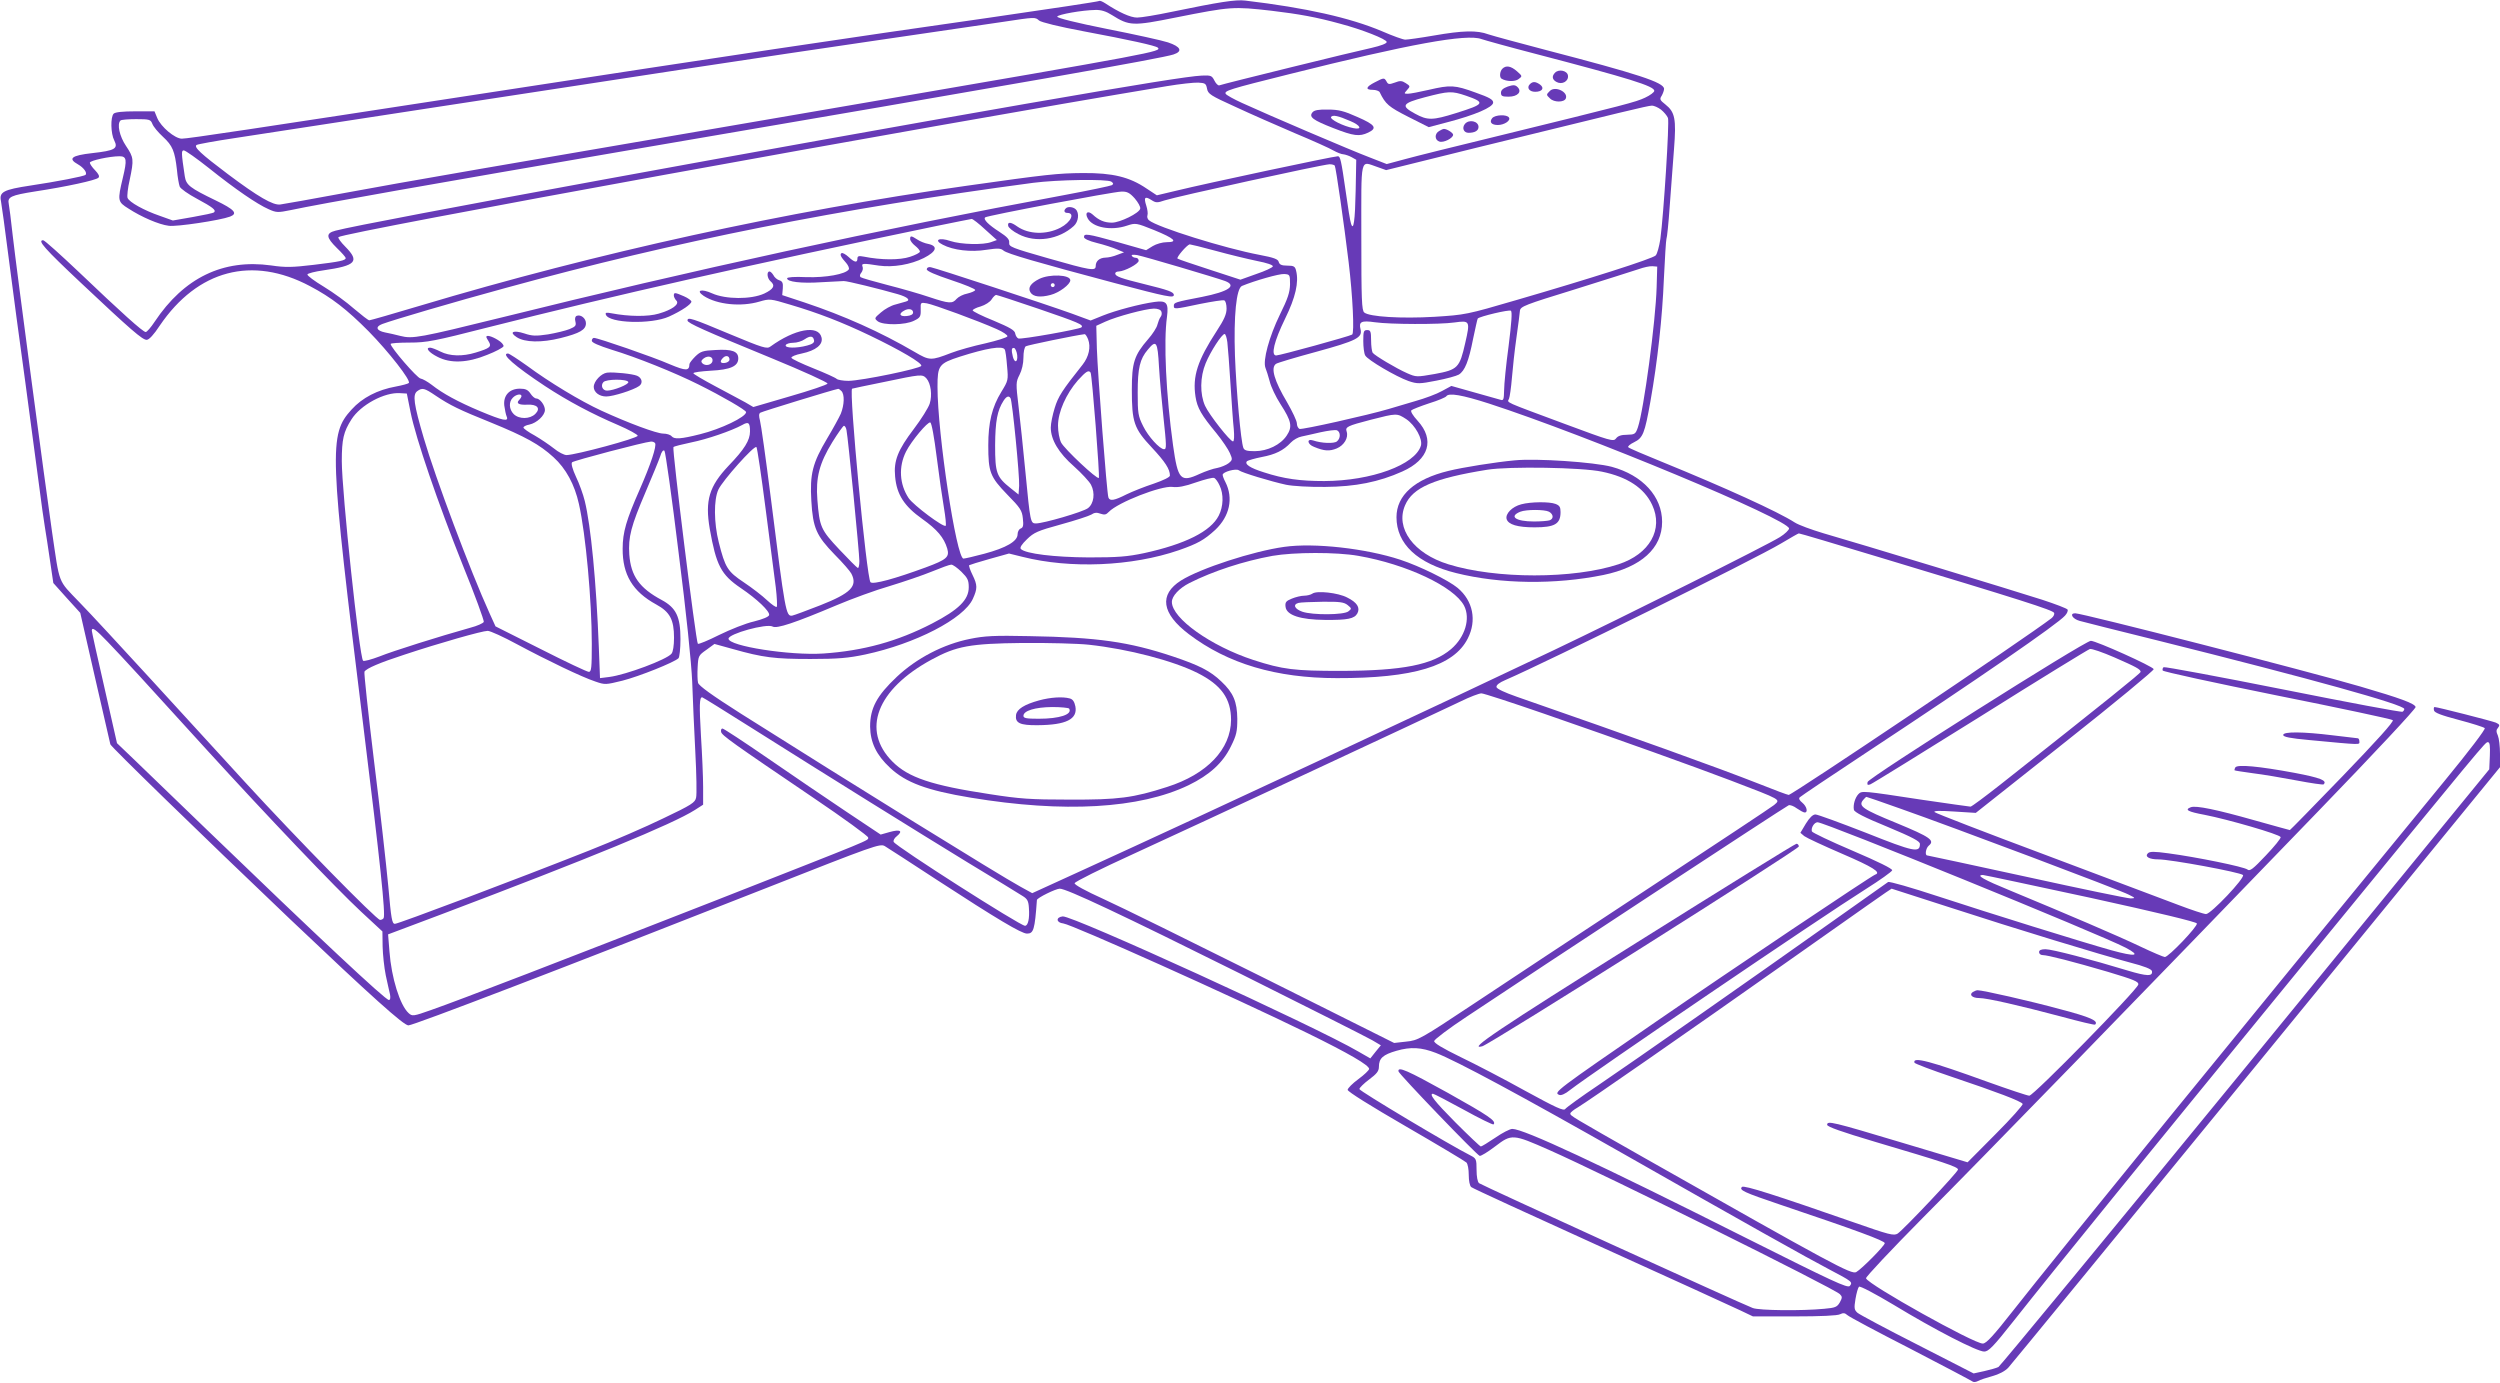 <?xml version="1.0" standalone="no"?>
<!DOCTYPE svg PUBLIC "-//W3C//DTD SVG 20010904//EN"
 "http://www.w3.org/TR/2001/REC-SVG-20010904/DTD/svg10.dtd">
<svg version="1.0" xmlns="http://www.w3.org/2000/svg"
 width="1280pt" height="708pt" viewBox="0 0 1280 708"
 preserveAspectRatio="xMidYMid meet">
<g transform="translate(0,708) scale(0.1,-0.1)"
fill="#673ab7" stroke="none">
<path d="M5628 7075 c-3 -3 -255 -41 -559 -85 -702 -100 -1384 -202 -2539
-380 -1255 -193 -1567 -240 -1599 -240 -35 0 -107 60 -126 106 l-14 34 -98 0
c-64 0 -103 -4 -111 -12 -17 -17 -15 -103 3 -137 21 -42 4 -52 -113 -65 -107
-12 -126 -28 -72 -58 28 -16 48 -43 38 -53 -7 -8 -149 -35 -282 -55 -139 -21
-161 -33 -151 -80 3 -14 21 -146 40 -295 19 -148 57 -434 85 -635 27 -201 58
-437 70 -525 11 -88 25 -185 30 -215 5 -30 17 -107 26 -170 l17 -115 69 -77
69 -76 75 -329 c41 -180 77 -335 79 -344 5 -14 455 -452 920 -895 419 -398
582 -544 606 -544 26 0 806 299 1824 700 561 221 591 232 615 218 14 -8 135
-87 270 -175 304 -198 430 -273 458 -273 34 0 40 19 51 172 1 11 97 58 117 58
35 0 315 -132 928 -437 345 -172 648 -325 672 -339 l44 -26 -27 -33 -27 -34
-61 35 c-218 128 -1466 698 -1514 692 -36 -4 -34 -32 3 -36 46 -6 869 -375
1251 -562 212 -104 315 -164 315 -183 -1 -7 -25 -30 -55 -52 -30 -22 -55 -47
-55 -55 0 -9 115 -81 298 -187 164 -95 303 -178 310 -185 7 -7 12 -35 12 -64
0 -29 5 -56 13 -62 6 -6 305 -143 662 -305 358 -162 679 -309 715 -326 l65
-31 213 0 c134 0 221 4 233 11 16 8 25 7 37 -4 9 -9 154 -86 322 -172 168 -87
310 -162 317 -167 7 -6 18 -5 30 1 10 6 43 17 73 25 34 9 66 26 82 43 14 15
587 714 1272 1551 l1246 1524 0 68 c0 38 -5 80 -11 94 -9 20 -9 29 1 40 10 13
8 17 -11 26 -22 9 -300 80 -314 80 -4 0 -5 -8 -3 -17 2 -12 36 -25 127 -49 68
-18 128 -37 133 -42 5 -5 -80 -117 -204 -268 -1005 -1224 -1999 -2444 -2208
-2711 -103 -131 -140 -172 -158 -172 -43 -2 -586 301 -598 334 -3 6 129 146
292 311 303 304 1117 1142 2022 2079 289 299 501 526 500 535 -4 18 -78 45
-283 105 -269 79 -1423 375 -1460 375 -31 0 -14 -29 23 -39 20 -6 201 -51 402
-101 785 -196 1260 -328 1260 -350 0 -5 -4 -11 -9 -14 -5 -4 -280 48 -611 114
-331 66 -606 117 -612 114 -5 -3 -7 -11 -5 -17 2 -6 265 -63 586 -128 320 -64
587 -121 592 -126 7 -7 -81 -104 -257 -287 -147 -152 -268 -276 -270 -276 -2
0 -84 23 -181 50 -194 55 -300 77 -326 67 -34 -13 -15 -23 71 -39 118 -23 385
-100 389 -114 2 -6 -32 -48 -76 -94 -66 -70 -82 -82 -94 -72 -17 14 -262 64
-405 83 -73 10 -95 10 -105 0 -17 -17 7 -31 53 -31 64 0 419 -66 434 -80 13
-13 -164 -200 -189 -200 -11 0 -74 21 -140 46 -66 25 -372 140 -680 256 -308
115 -564 214 -570 220 -7 7 26 8 100 3 l111 -7 457 362 c252 199 456 368 454
374 -4 14 -295 145 -322 145 -32 -1 -1139 -701 -1143 -723 -3 -15 0 -17 14
-12 11 4 264 161 564 348 299 188 552 343 560 345 9 3 66 -17 126 -43 112 -49
134 -61 134 -74 0 -7 -167 -142 -718 -577 -79 -62 -147 -113 -153 -113 -5 0
-116 16 -247 35 -308 47 -309 47 -327 29 -17 -18 -28 -55 -23 -80 2 -12 53
-39 171 -87 129 -54 167 -74 167 -88 0 -47 -30 -41 -276 57 -131 51 -248 94
-259 94 -13 0 -30 -16 -49 -47 l-28 -47 20 -17 c12 -9 98 -49 193 -90 158 -68
203 -96 170 -107 -19 -6 -751 -497 -1118 -750 -523 -360 -531 -366 -499 -378
9 -4 31 6 53 24 117 91 1284 884 1516 1030 73 46 133 89 135 96 2 8 -71 44
-202 100 -113 48 -207 93 -209 99 -6 18 12 47 29 47 37 0 1438 -570 1577 -642
82 -43 52 -48 -74 -13 -150 42 -622 189 -887 276 -134 44 -248 77 -255 73 -6
-4 -136 -96 -287 -203 -426 -302 -1018 -716 -1195 -836 -88 -59 -165 -115
-171 -123 -8 -11 -44 5 -205 93 -106 59 -256 137 -331 173 -94 46 -137 72
-135 82 1 8 76 65 167 125 359 240 1634 1077 1648 1082 7 3 26 -4 42 -16 16
-11 34 -21 40 -21 18 0 11 31 -12 50 -15 12 -20 22 -13 28 6 6 156 107 335
225 588 388 984 661 1023 705 11 12 16 25 13 31 -4 6 -62 28 -129 50 -133 43
-944 290 -1122 341 -60 18 -126 42 -146 55 -85 55 -358 179 -679 310 -91 37
-169 70 -173 75 -5 4 9 16 30 26 45 22 54 45 83 208 37 208 61 431 69 627 5
108 11 200 13 205 3 5 11 81 17 169 7 88 16 220 22 293 12 153 5 188 -44 227
-28 22 -31 27 -19 45 6 11 12 27 12 35 0 33 -133 76 -605 199 -137 36 -270 72
-294 80 -59 22 -131 20 -280 -6 -69 -12 -135 -21 -146 -21 -11 0 -64 19 -119
43 -163 69 -389 120 -700 157 -50 6 -132 -7 -379 -58 -76 -16 -154 -29 -175
-29 -34 0 -93 27 -163 73 -14 9 -28 15 -31 12z m882 -50 c142 -17 230 -33 350
-66 114 -30 240 -80 240 -94 0 -8 -30 -19 -77 -30 -81 -17 -759 -184 -780
-192 -6 -2 -17 8 -25 24 -13 26 -18 28 -65 26 -65 -3 -316 -43 -898 -144
-1242 -216 -3386 -609 -3537 -650 -51 -13 -49 -34 7 -89 25 -24 45 -47 45 -51
0 -13 -32 -19 -164 -35 -109 -13 -145 -14 -218 -3 -246 34 -446 -63 -596 -288
-19 -29 -40 -53 -46 -53 -14 0 -125 100 -342 307 -94 89 -176 163 -183 163
-31 0 6 -42 192 -217 257 -242 316 -293 338 -293 12 0 37 27 67 73 194 285
473 359 769 202 110 -58 189 -119 301 -232 102 -104 218 -252 205 -264 -4 -4
-34 -12 -66 -18 -94 -17 -172 -57 -227 -118 -117 -128 -114 -210 60 -1618 87
-703 115 -969 104 -986 -3 -5 -11 -9 -18 -9 -18 0 -427 417 -691 705 -121 132
-339 371 -485 530 -146 159 -309 336 -364 392 -112 117 -99 85 -140 363 -34
234 -181 1339 -201 1515 -8 77 -18 149 -20 160 -8 37 10 45 136 65 158 24 310
57 323 70 7 7 1 19 -17 38 -15 15 -27 33 -27 39 0 11 102 33 152 33 37 0 39
-18 17 -110 -28 -118 -27 -123 29 -158 66 -43 156 -82 206 -88 39 -6 264 28
314 47 41 16 23 36 -74 83 -132 64 -151 78 -158 124 -18 120 -18 132 -5 132 8
0 66 -41 129 -91 135 -108 246 -184 305 -210 40 -18 48 -18 112 -5 160 34 727
134 1728 306 2064 353 2727 470 2793 491 49 16 38 40 -28 62 -30 10 -171 41
-313 69 -155 31 -256 56 -254 63 4 11 128 33 195 34 30 1 55 -7 85 -26 89 -56
107 -57 325 -13 287 57 296 57 492 35z m-1190 -50 c10 -9 104 -32 227 -55 235
-44 371 -74 381 -84 20 -20 -5 -25 -1528 -287 -1999 -343 -2306 -396 -2630
-456 -168 -31 -318 -58 -335 -60 -37 -5 -113 39 -269 156 -137 103 -176 139
-159 149 7 4 95 20 195 35 101 16 563 87 1028 158 1237 190 1623 249 2230 338
300 44 604 89 675 99 165 25 165 25 185 7z m2265 -95 c14 -5 139 -40 278 -76
482 -126 607 -165 607 -189 0 -7 -21 -23 -47 -35 -49 -23 -88 -33 -748 -195
-214 -52 -432 -106 -482 -120 l-93 -25 -87 34 c-93 35 -526 220 -654 279 -42
19 -79 40 -83 46 -10 16 16 24 324 101 618 155 910 208 985 180z m-1405 -254
c5 -27 17 -35 145 -93 77 -36 214 -96 305 -135 91 -38 180 -78 198 -89 18 -10
41 -19 50 -19 9 -1 28 -7 41 -14 l25 -14 -3 -158 c-3 -153 -11 -212 -24 -168
-4 10 -16 84 -27 164 -23 161 -28 180 -40 180 -23 0 -675 -139 -826 -176
l-101 -24 -53 35 c-87 59 -173 80 -325 79 -129 -1 -186 -7 -595 -65 -923 -130
-1890 -342 -2802 -615 -137 -41 -252 -74 -257 -74 -6 0 -40 27 -78 59 -37 33
-107 84 -155 113 -48 29 -86 57 -84 63 1 5 39 15 83 21 166 24 186 45 111 121
-23 23 -39 45 -35 49 24 24 3015 569 4242 773 66 11 138 19 160 18 36 -2 40
-5 45 -31z m2324 -107 c15 -12 31 -31 36 -43 8 -21 -22 -493 -39 -620 -6 -38
-16 -76 -24 -84 -17 -17 -337 -119 -712 -228 -256 -75 -263 -76 -420 -86 -171
-10 -334 0 -360 22 -13 11 -15 65 -15 386 0 423 -8 389 82 359 l45 -16 464
115 c758 186 873 214 895 215 12 1 33 -9 48 -20z m-7724 -73 c5 -14 29 -43 54
-66 50 -46 61 -74 72 -170 3 -36 10 -74 14 -85 4 -11 44 -39 89 -63 80 -43 99
-58 87 -69 -3 -4 -52 -14 -108 -24 l-103 -18 -67 24 c-79 27 -157 70 -165 92
-3 8 1 50 11 92 22 105 21 114 -19 174 -33 49 -47 112 -28 130 3 4 39 7 80 7
69 0 74 -2 83 -24z m6054 -214 c6 -10 48 -302 71 -494 21 -174 30 -364 18
-371 -14 -9 -370 -107 -389 -107 -28 0 -11 72 46 189 53 108 71 186 56 245 -5
22 -12 26 -45 26 -29 0 -40 5 -44 19 -3 14 -24 22 -98 36 -176 33 -525 142
-566 177 -8 6 -11 18 -8 26 3 8 0 30 -6 49 -14 43 -7 50 26 29 23 -15 30 -15
68 -2 61 20 800 182 844 185 12 0 24 -3 27 -7z m-1144 -82 c11 -8 12 -12 3
-18 -7 -4 -117 -27 -245 -51 -935 -173 -1913 -386 -2878 -626 -422 -104 -457
-111 -520 -95 -25 6 -60 15 -79 18 -44 9 -51 29 -14 43 56 21 365 112 633 185
874 240 1709 406 2700 538 123 16 378 20 400 6z m120 -86 c17 -20 30 -43 28
-52 -4 -23 -104 -72 -145 -72 -38 0 -67 12 -99 42 -25 22 -41 9 -25 -20 25
-47 120 -65 202 -37 43 14 46 14 138 -23 105 -43 125 -62 64 -62 -21 0 -53 -9
-71 -20 l-34 -21 -144 41 c-159 44 -174 46 -174 26 0 -8 25 -20 66 -30 37 -9
83 -24 103 -33 l36 -15 -35 -13 c-19 -8 -46 -14 -60 -14 -31 -1 -50 -18 -50
-43 0 -27 -25 -23 -245 40 -186 53 -200 59 -198 79 2 17 -10 30 -50 56 -56 36
-84 64 -73 74 9 9 654 131 697 132 30 1 43 -6 69 -35z m-766 -159 l60 -54 -28
-10 c-41 -16 -156 -13 -210 5 -58 20 -87 5 -39 -19 53 -28 144 -39 223 -26 60
9 74 8 88 -4 19 -16 166 -59 572 -167 269 -71 300 -77 300 -60 0 15 -28 25
-150 55 -122 30 -150 40 -150 55 0 6 8 10 18 10 30 1 102 39 102 55 0 8 -6 15
-14 15 -8 0 -18 4 -21 10 -4 6 6 7 27 4 34 -6 405 -116 451 -133 62 -24 17
-54 -118 -81 -141 -27 -145 -29 -145 -46 0 -18 3 -18 135 10 61 12 116 21 123
18 7 -2 12 -21 12 -42 0 -28 -12 -56 -50 -114 -99 -152 -125 -233 -109 -337 9
-58 30 -94 107 -187 30 -37 61 -83 69 -102 14 -32 14 -35 -7 -52 -12 -9 -38
-20 -58 -24 -20 -3 -60 -17 -89 -30 -99 -46 -112 -31 -137 146 -36 261 -49
530 -31 658 9 71 -2 85 -64 76 -73 -10 -198 -43 -265 -70 l-62 -25 -95 35
c-130 47 -699 234 -724 238 -12 2 -20 -3 -20 -11 0 -9 44 -28 125 -55 69 -23
124 -45 123 -51 -1 -5 -19 -13 -40 -18 -21 -4 -45 -16 -55 -27 -22 -26 -38
-25 -140 9 -47 16 -144 44 -215 62 -70 18 -132 36 -137 40 -5 5 -4 14 4 23 7
9 10 23 6 31 -6 17 2 18 84 5 73 -10 162 5 230 39 65 33 74 61 23 72 -18 3
-44 14 -57 23 -31 20 -36 20 -36 2 0 -8 11 -23 25 -34 14 -11 25 -24 25 -30 0
-6 -23 -18 -51 -27 -51 -17 -147 -17 -236 1 -26 5 -33 3 -33 -10 0 -23 -15
-20 -46 9 -14 13 -31 22 -35 19 -11 -6 -4 -20 24 -51 10 -12 16 -26 13 -32
-16 -25 -118 -43 -217 -40 -61 3 -99 0 -99 -6 -1 -18 73 -27 175 -20 55 3 107
6 115 6 16 1 186 -41 276 -67 52 -15 68 -31 42 -38 -7 -2 -31 -9 -53 -15 -22
-5 -56 -24 -75 -41 -34 -29 -34 -30 -16 -45 28 -21 141 -20 186 3 31 15 35 21
34 56 -1 38 -1 38 31 33 35 -6 264 -90 358 -132 32 -14 57 -31 55 -37 -2 -6
-53 -22 -113 -36 -60 -13 -139 -35 -175 -49 -104 -40 -110 -40 -187 5 -176
103 -363 186 -563 253 l-115 38 3 35 c2 27 -2 36 -18 41 -11 3 -25 15 -30 26
-6 10 -15 19 -20 19 -16 0 -12 -36 5 -50 26 -22 16 -40 -32 -63 -68 -31 -198
-30 -267 1 -55 25 -86 16 -43 -13 69 -45 192 -57 286 -29 52 15 54 15 157 -16
142 -42 264 -89 408 -158 158 -76 268 -141 263 -155 -4 -14 -304 -76 -373 -77
-27 0 -55 5 -60 10 -6 6 -59 30 -119 54 -60 24 -111 48 -113 54 -2 6 22 16 53
22 72 15 111 46 101 83 -16 65 -137 43 -261 -47 -18 -14 -37 -8 -210 64 -193
81 -215 88 -215 69 0 -13 82 -50 433 -194 158 -65 286 -123 284 -129 -2 -6
-88 -35 -192 -65 l-188 -55 -41 24 c-23 12 -92 50 -153 82 -62 33 -113 63
-113 67 0 5 40 10 89 13 101 5 141 23 141 63 0 36 -31 48 -116 43 -65 -3 -77
-7 -104 -33 -16 -16 -30 -34 -30 -39 -1 -36 -17 -36 -101 -1 -84 37 -368 135
-388 135 -6 0 -11 -7 -11 -15 0 -9 34 -24 103 -46 126 -38 322 -117 442 -177
123 -61 245 -132 245 -142 0 -25 -130 -87 -235 -113 -99 -25 -132 -27 -146
-11 -6 8 -26 14 -43 14 -34 0 -181 55 -316 117 -107 49 -269 147 -381 230 -48
34 -92 63 -98 63 -39 0 33 -63 190 -167 119 -78 242 -143 373 -199 56 -24 101
-49 101 -55 0 -13 -316 -98 -364 -99 -13 0 -42 15 -65 34 -23 18 -67 48 -98
66 -32 17 -58 36 -58 41 0 5 13 12 30 15 38 8 80 47 80 75 0 25 -26 59 -45 59
-7 0 -20 11 -29 25 -13 19 -25 25 -54 25 -54 0 -86 -35 -80 -87 3 -21 8 -46
12 -55 13 -29 -19 -22 -136 27 -114 48 -191 90 -248 135 -20 15 -45 30 -57 32
-18 3 -153 159 -153 177 0 4 44 7 98 7 87 0 127 8 397 77 660 167 1327 318
2305 521 91 19 170 34 175 35 6 0 37 -24 69 -54z m1179 -109 c69 -19 164 -42
212 -52 52 -10 84 -21 82 -28 -2 -6 -40 -24 -85 -39 l-81 -29 -156 51 c-86 28
-161 53 -166 57 -8 5 47 69 62 73 4 0 63 -14 132 -33z m2259 -186 c-5 -176
-66 -630 -96 -718 -12 -35 -16 -37 -56 -38 -29 0 -47 -6 -56 -19 -13 -17 -27
-13 -261 74 -320 119 -296 108 -287 129 4 9 11 58 15 107 4 50 14 142 23 205
9 63 17 126 18 139 3 22 23 30 283 110 154 48 300 95 325 103 25 9 56 16 70
15 l25 -2 -3 -105z m-1877 14 c-1 -41 -11 -72 -52 -155 -55 -113 -88 -235 -74
-272 5 -12 15 -44 22 -70 6 -26 31 -79 55 -116 57 -88 62 -116 32 -161 -31
-47 -98 -80 -164 -80 -40 0 -53 4 -58 17 -13 34 -36 290 -43 471 -7 205 7 346
36 358 65 27 191 63 216 61 29 -2 30 -3 30 -53z m-1288 -125 c204 -70 233 -82
220 -95 -10 -10 -309 -63 -323 -57 -7 3 -14 14 -16 25 -2 17 -27 31 -110 66
-60 24 -108 48 -108 53 0 4 18 14 41 20 23 7 48 23 56 36 8 13 19 23 23 23 5
0 102 -32 217 -71z m-642 -19 c0 -10 -12 -16 -32 -18 -36 -4 -44 11 -15 27 23
14 47 9 47 -9z m1271 5 c4 -8 2 -21 -4 -28 -5 -6 -12 -24 -16 -39 -3 -15 -25
-49 -48 -75 -71 -82 -83 -120 -83 -258 0 -167 11 -199 102 -296 69 -74 93
-111 93 -144 0 -8 -33 -24 -82 -41 -46 -15 -109 -40 -140 -55 -63 -32 -86 -36
-93 -16 -8 21 -55 636 -59 761 l-3 118 46 21 c59 27 206 66 249 67 20 0 35 -6
38 -15z m1778 -177 c-13 -95 -23 -197 -23 -227 -1 -46 -3 -53 -18 -48 -10 3
-71 20 -135 38 l-117 33 -48 -26 c-26 -15 -88 -38 -138 -52 -49 -15 -110 -33
-135 -40 -104 -31 -443 -107 -456 -102 -8 3 -14 16 -14 28 0 13 -23 61 -50
108 -66 111 -85 177 -57 197 6 5 100 33 207 62 204 56 237 72 226 115 -10 39
4 46 74 36 76 -11 332 -12 407 -1 79 11 81 8 55 -105 -29 -128 -38 -137 -157
-159 -92 -16 -94 -16 -140 4 -57 25 -167 91 -177 105 -4 6 -8 35 -8 64 0 45
-3 52 -20 52 -18 0 -20 -7 -20 -56 0 -30 4 -64 10 -74 12 -23 159 -109 222
-131 45 -15 55 -15 142 2 52 10 103 24 115 31 31 19 51 69 73 182 12 56 22
103 24 105 10 11 161 47 170 40 7 -6 3 -61 -12 -181z m-2153 35 c15 -40 4 -89
-28 -130 -105 -132 -125 -163 -143 -222 -11 -35 -20 -80 -20 -100 0 -62 40
-130 119 -199 39 -35 78 -77 87 -94 22 -42 15 -97 -16 -120 -25 -19 -227 -78
-266 -78 -28 0 -29 5 -54 265 -11 116 -27 266 -35 334 -14 118 -14 125 5 162
12 23 20 58 20 88 0 29 5 53 12 58 10 6 252 56 301 62 4 1 12 -11 18 -26z
m713 -15 c3 -24 10 -119 16 -213 6 -93 13 -198 17 -232 3 -37 2 -63 -4 -63
-15 0 -122 136 -143 182 -27 60 -26 148 3 218 25 61 83 150 97 150 5 0 11 -19
14 -42z m-2116 9 c2 -11 -8 -19 -35 -26 -54 -15 -116 -14 -110 2 2 6 19 12 38
12 19 0 45 8 59 18 28 19 44 18 48 -6z m1766 -134 c4 -65 14 -178 22 -251 17
-158 17 -172 4 -172 -22 0 -81 65 -107 118 -26 52 -28 66 -28 172 0 125 11
172 52 220 43 52 50 42 57 -87z m-790 88 c4 -5 9 -43 12 -84 7 -73 6 -76 -29
-133 -48 -78 -67 -157 -67 -274 0 -137 9 -161 97 -252 67 -68 76 -82 80 -122
4 -36 2 -47 -11 -52 -9 -3 -16 -17 -16 -30 0 -35 -58 -69 -170 -99 -52 -14
-100 -25 -107 -25 -36 0 -133 638 -133 880 0 109 7 119 115 154 135 43 217 57
229 37z m64 -29 c4 -37 -13 -43 -22 -9 -9 35 -7 49 7 45 6 -3 13 -19 15 -36z
m-1560 -31 c-4 -20 -36 -27 -52 -11 -8 8 -6 15 7 25 23 17 49 9 45 -14z m87 8
c0 -8 -10 -15 -22 -17 -25 -4 -30 7 -11 26 15 15 33 10 33 -9z m1849 -67 c7
-12 48 -533 42 -539 -9 -9 -176 148 -193 181 -9 18 -16 55 -16 87 0 69 41 162
102 232 42 46 55 54 65 39z m-841 -29 c23 -26 31 -86 17 -130 -7 -21 -43 -79
-81 -129 -82 -108 -104 -163 -96 -244 8 -92 47 -152 139 -217 76 -54 111 -95
128 -152 12 -43 -2 -56 -110 -96 -158 -58 -270 -89 -283 -76 -20 20 -112 988
-94 991 1 1 74 16 162 34 191 40 197 41 218 19z m-2512 -89 c73 -49 120 -72
284 -138 174 -71 248 -112 319 -177 64 -58 108 -140 130 -239 35 -154 66 -497
66 -716 0 -122 -2 -144 -15 -144 -9 0 -119 52 -247 117 l-231 116 -30 66 c-99
218 -278 695 -337 897 -52 177 -58 223 -34 241 26 19 36 17 95 -23z m2077 24
c17 -17 15 -71 -3 -116 -9 -20 -40 -77 -70 -127 -75 -126 -89 -182 -81 -319 8
-140 26 -179 120 -276 41 -41 79 -85 85 -97 33 -64 -2 -100 -159 -162 -69 -27
-134 -51 -144 -53 -32 -5 -36 18 -110 607 -25 198 -50 375 -55 392 -6 23 -6
35 2 40 9 6 374 118 398 122 3 1 10 -4 17 -11z m-2206 -108 c27 -135 139 -462
268 -785 62 -152 109 -282 107 -289 -3 -7 -34 -21 -69 -30 -157 -44 -396 -119
-465 -147 -42 -16 -80 -26 -84 -22 -19 19 -109 866 -109 1022 0 112 9 150 49
213 47 75 170 141 250 135 l34 -2 19 -95z m568 82 c0 -4 -5 -13 -12 -20 -17
-17 -2 -26 41 -24 51 3 71 -18 42 -47 -28 -28 -84 -28 -111 -1 -24 24 -26 63
-4 84 16 17 44 22 44 8z m4953 -38 c505 -164 1537 -594 1537 -640 0 -7 -21
-28 -47 -44 -63 -40 -805 -411 -1158 -579 -651 -310 -1814 -853 -2390 -1116
l-280 -128 -60 33 c-113 62 -857 523 -1433 887 -148 94 -214 142 -218 157 -3
12 -4 48 -2 81 3 57 5 60 45 88 l41 30 94 -26 c156 -44 214 -51 398 -51 143 0
194 5 280 23 257 55 505 183 551 285 24 53 24 70 -2 123 -12 24 -19 46 -17 49
3 2 50 17 104 32 l100 28 69 -17 c245 -62 560 -49 801 34 97 34 129 52 186
104 74 70 94 162 52 245 -8 15 -14 31 -14 37 0 15 69 34 83 23 15 -12 164 -57
242 -74 34 -7 121 -12 200 -11 154 1 275 25 395 79 137 61 167 163 78 260 -24
26 -37 48 -32 53 5 5 46 21 91 36 46 14 85 31 88 36 12 19 81 7 218 -37z
m-2449 27 c9 -14 47 -401 44 -448 l-3 -45 -40 32 c-73 58 -80 78 -80 220 1
124 11 178 43 228 15 23 27 28 36 13z m2026 -107 c46 -31 85 -102 75 -136 -30
-98 -253 -180 -495 -181 -123 0 -206 11 -310 45 -70 22 -100 42 -85 57 6 4 39
14 75 21 69 13 111 33 149 74 13 14 38 28 55 31 17 4 61 13 98 22 37 8 74 13
83 10 19 -8 20 -41 0 -57 -15 -12 -78 -10 -122 5 -34 11 -30 -20 5 -33 53 -22
79 -23 116 -8 38 16 61 55 51 86 -8 24 1 29 124 61 133 34 133 34 181 3z
m-3360 -63 c0 -45 -28 -91 -110 -176 -99 -105 -121 -177 -96 -323 33 -186 57
-234 159 -303 83 -56 149 -119 145 -138 -2 -9 -31 -21 -78 -33 -41 -9 -121
-41 -178 -69 -56 -28 -106 -49 -109 -45 -10 10 -133 1000 -125 1007 4 4 45 14
92 24 80 16 205 59 260 89 33 19 40 12 40 -33z m956 -132 c12 -96 29 -212 37
-259 8 -47 12 -88 9 -92 -11 -10 -165 105 -190 142 -47 71 -52 161 -13 238 27
54 111 154 124 149 7 -2 20 -75 33 -178z m-462 139 c8 -38 66 -630 66 -671 0
-21 -4 -37 -8 -35 -5 2 -47 44 -94 94 -96 102 -102 116 -113 255 -9 114 10
187 77 296 28 45 55 83 59 83 5 0 11 -10 13 -22z m-980 -67 c9 -14 -22 -108
-79 -238 -68 -154 -87 -218 -87 -302 -1 -133 51 -220 172 -286 70 -38 91 -78
91 -170 0 -40 -5 -73 -13 -82 -24 -30 -233 -108 -318 -119 l-48 -6 -6 158
c-13 336 -41 624 -72 749 -8 33 -28 89 -45 124 -18 39 -26 68 -20 74 9 9 371
104 403 106 9 1 19 -3 22 -8z m566 -337 c22 -170 45 -351 52 -401 6 -51 8 -96
5 -100 -4 -4 -26 12 -50 34 -23 22 -76 63 -118 91 -84 56 -96 75 -129 206 -25
99 -26 217 -2 269 21 46 184 229 195 218 4 -4 25 -146 47 -317z m-446 -220
c40 -313 66 -569 70 -664 3 -85 10 -247 16 -360 6 -113 8 -218 4 -234 -5 -25
-23 -37 -168 -106 -88 -43 -259 -117 -378 -164 -371 -147 -978 -376 -996 -376
-15 0 -19 24 -34 193 -10 105 -42 394 -73 641 -30 246 -52 452 -49 457 10 17
78 46 204 87 181 60 399 122 427 122 13 0 81 -31 151 -69 157 -84 330 -167
399 -190 51 -18 54 -17 140 4 86 22 266 94 287 115 5 5 10 49 10 98 0 114 -22
160 -96 200 -114 61 -158 123 -166 233 -6 89 9 146 83 319 34 80 68 162 75
183 7 25 16 35 22 29 5 -5 38 -238 72 -518z m2770 341 c22 -45 20 -108 -4
-155 -41 -81 -172 -146 -382 -192 -86 -18 -133 -22 -283 -22 -177 1 -324 19
-348 43 -7 7 4 24 31 50 36 35 54 43 174 76 73 20 143 43 155 50 16 11 29 12
47 5 21 -7 29 -6 43 9 47 49 268 135 326 128 27 -4 64 3 120 23 44 15 86 26
93 23 7 -2 20 -20 28 -38z m3381 -369 c720 -217 887 -270 892 -284 3 -7 -3
-19 -13 -27 -127 -98 -1328 -905 -1346 -905 -5 0 -73 25 -150 56 -213 84 -639
237 -1243 447 -60 21 -101 40 -103 49 -2 10 14 23 45 36 217 94 1280 620 1413
700 47 28 87 51 90 51 3 1 190 -55 415 -123z m-4703 -73 c32 -32 38 -43 38
-80 0 -64 -52 -115 -187 -185 -178 -92 -352 -140 -558 -154 -171 -11 -485 38
-485 76 0 25 195 79 226 62 21 -12 114 19 327 109 78 33 201 78 274 99 72 22
169 55 215 74 46 19 90 35 98 35 8 1 31 -16 52 -36z m-4370 -360 c72 -75 188
-201 512 -558 302 -331 653 -700 784 -822 l110 -102 1 -77 c1 -41 8 -108 16
-147 9 -40 18 -84 22 -99 3 -18 1 -28 -6 -28 -18 0 -366 326 -931 871 -151
146 -317 306 -368 355 l-93 89 -64 283 c-36 156 -65 288 -65 293 0 21 21 6 82
-58z m7353 -367 c419 -145 761 -268 956 -342 266 -102 256 -96 222 -126 -10
-9 -296 -198 -636 -422 -339 -223 -745 -491 -901 -595 -274 -182 -286 -188
-346 -194 l-62 -7 -666 333 c-367 183 -736 365 -820 403 -97 44 -151 74 -150
82 2 8 135 74 297 148 319 146 1543 717 1680 783 47 23 94 41 106 41 11 0 155
-47 320 -104z m-4063 -69 c423 -267 845 -529 1108 -690 140 -85 269 -163 285
-174 25 -15 31 -26 33 -62 4 -53 -4 -91 -20 -91 -25 0 -656 403 -672 429 -4 7
3 20 16 30 33 27 17 36 -37 21 l-46 -13 -177 118 c-97 65 -277 187 -400 272
-122 84 -227 153 -233 153 -6 0 -9 -8 -7 -17 3 -18 57 -56 473 -338 154 -104
280 -196 280 -203 0 -17 39 0 -785 -324 -759 -297 -1311 -510 -1452 -559 -93
-33 -97 -33 -116 -16 -44 40 -88 180 -98 316 l-7 87 274 103 c761 288 1182
461 1297 534 l42 27 0 91 c0 49 -5 167 -11 260 -9 158 -8 199 6 199 3 0 114
-69 247 -153z m8906 -147 l-3 -69 -1248 -1526 c-687 -839 -1256 -1529 -1265
-1534 -9 -5 -42 -14 -72 -21 l-55 -12 -287 147 c-158 80 -296 154 -307 163
-17 15 -19 23 -11 71 5 30 13 58 18 63 5 5 81 -35 178 -93 209 -127 427 -239
463 -239 22 0 46 24 151 157 210 266 691 857 1420 1748 1010 1234 994 1215
1008 1215 10 0 12 -18 10 -70z m-3016 -271 c259 -91 1128 -418 1168 -440 34
-17 34 -18 9 -19 -15 0 -253 49 -530 110 -277 60 -507 110 -511 110 -14 0 -8
37 7 50 33 27 9 44 -165 116 -176 72 -197 87 -170 119 7 8 14 15 16 15 2 0 81
-27 176 -61z m972 -456 c351 -77 540 -123 544 -131 5 -15 -145 -172 -164 -172
-6 0 -63 24 -126 54 -115 55 -378 167 -665 286 -137 56 -179 80 -140 80 6 0
254 -53 551 -117z m-724 -48 c344 -112 768 -241 925 -283 74 -19 111 -34 113
-44 5 -28 -25 -27 -125 3 -187 57 -387 109 -420 109 -23 0 -33 -5 -33 -15 0
-8 8 -15 18 -15 26 0 158 -34 335 -86 133 -40 158 -50 155 -65 -4 -26 -536
-569 -558 -569 -9 0 -105 32 -211 70 -295 107 -388 132 -377 99 2 -5 89 -38
193 -73 229 -77 353 -124 361 -138 3 -5 -59 -75 -138 -154 l-144 -145 -334
100 c-360 108 -385 114 -385 92 0 -10 74 -36 245 -87 351 -104 425 -128 425
-142 0 -13 -277 -306 -309 -328 -20 -12 -41 -7 -232 60 -390 136 -555 189
-565 179 -16 -16 7 -27 196 -91 392 -132 535 -185 535 -197 0 -13 -118 -132
-146 -148 -24 -14 -120 38 -1089 587 -373 212 -375 213 -375 225 0 5 17 19 38
31 55 33 553 379 1072 745 387 273 532 375 535 375 1 0 133 -43 295 -95z
m-2628 -746 c108 -42 431 -216 973 -524 590 -336 938 -531 1040 -584 118 -62
122 -65 106 -85 -11 -13 -87 23 -534 247 -756 380 -1136 557 -1194 557 -12 0
-51 -20 -87 -45 -37 -25 -70 -45 -74 -45 -4 0 -63 56 -130 123 -109 110 -137
147 -115 147 4 0 74 -36 156 -81 81 -45 151 -79 154 -76 16 17 -24 44 -233
161 -211 117 -257 137 -254 111 1 -13 401 -429 416 -433 6 -2 42 20 80 49 84
64 90 63 276 -19 289 -128 1454 -706 1488 -738 13 -13 13 -18 0 -42 -14 -24
-23 -28 -80 -33 -113 -11 -333 -9 -366 4 -59 22 -1389 629 -1401 639 -8 6 -13
34 -13 68 0 55 -2 59 -31 74 -100 50 -569 330 -569 340 0 6 23 29 50 49 39 29
50 43 50 65 0 44 21 62 90 82 73 21 127 18 202 -11z"/>
<path d="M7692 6728 c-13 -13 -16 -44 -4 -51 25 -15 69 -16 87 -2 20 15 20 15
-8 40 -31 27 -56 32 -75 13z"/>
<path d="M7962 6708 c-18 -18 -15 -36 8 -48 28 -15 62 4 58 33 -3 25 -46 35
-66 15z"/>
<path d="M7038 6658 c-45 -23 -49 -38 -9 -38 16 0 32 -6 35 -12 30 -62 46 -75
146 -126 l105 -53 95 25 c142 37 235 77 235 101 0 15 -19 26 -90 51 -107 39
-128 40 -240 14 -47 -11 -95 -20 -107 -20 -20 0 -20 1 -4 19 17 19 17 20 -6
35 -20 13 -29 14 -57 3 -28 -10 -34 -10 -42 6 -12 20 -13 20 -61 -5z m468 -68
c101 -35 96 -43 -51 -89 -121 -38 -146 -38 -210 -3 -74 40 -67 53 50 84 123
32 137 33 211 8z"/>
<path d="M7833 6649 c-18 -18 -3 -39 27 -39 36 0 49 19 25 37 -23 16 -37 17
-52 2z"/>
<path d="M7720 6637 c-24 -9 -35 -18 -35 -32 0 -17 7 -20 39 -20 46 0 70 25
46 49 -12 12 -22 12 -50 3z"/>
<path d="M7936 6615 c-20 -20 -20 -20 0 -39 20 -21 73 -21 81 0 13 33 -54 65
-81 39z"/>
<path d="M6720 6505 c-20 -24 2 -40 107 -81 105 -41 133 -44 178 -23 48 23 37
40 -55 80 -69 31 -97 38 -151 38 -48 1 -70 -3 -79 -14z m194 -45 c53 -22 63
-46 15 -36 -52 10 -121 45 -114 57 8 12 35 7 99 -21z"/>
<path d="M7640 6475 c-16 -20 -4 -35 29 -35 33 0 67 23 57 38 -10 17 -71 15
-86 -3z"/>
<path d="M7500 6445 c-16 -20 -6 -45 19 -45 32 0 51 11 51 30 0 30 -49 41 -70
15z"/>
<path d="M7368 6409 c-24 -14 -23 -46 2 -54 22 -7 70 18 70 35 0 10 -32 30
-47 30 -4 0 -16 -5 -25 -11z"/>
<path d="M5457 6013 c-12 -11 -8 -23 7 -23 42 0 19 -48 -35 -76 -72 -37 -162
-34 -220 6 -33 24 -52 26 -47 3 2 -9 25 -28 53 -42 88 -46 206 -28 283 42 24
22 29 66 10 85 -13 13 -41 16 -51 5z"/>
<path d="M5321 5652 c-44 -22 -60 -46 -45 -69 14 -23 51 -27 103 -13 44 11
101 54 101 75 0 29 -106 33 -159 7z m79 -32 c0 -5 -4 -10 -10 -10 -5 0 -10 5
-10 10 0 6 5 10 10 10 6 0 10 -4 10 -10z"/>
<path d="M3450 5567 c0 -7 6 -19 13 -26 18 -18 -21 -47 -91 -67 -54 -16 -152
-15 -241 2 -26 5 -33 4 -29 -7 15 -44 232 -51 323 -10 62 28 115 63 115 77 0
5 -17 18 -38 27 -46 20 -52 21 -52 4z"/>
<path d="M2953 5463 c-8 -3 -11 -14 -7 -29 5 -21 1 -26 -30 -39 -20 -8 -69
-20 -110 -27 -62 -9 -81 -9 -122 5 -56 18 -79 7 -39 -19 42 -28 129 -29 225
-5 100 25 130 43 130 76 0 25 -26 46 -47 38z"/>
<path d="M2490 5355 c0 -3 6 -14 13 -25 15 -25 5 -33 -67 -55 -68 -21 -134
-19 -181 5 -22 11 -45 20 -53 20 -26 0 -6 -25 38 -47 67 -35 154 -31 254 10
44 17 81 37 84 44 2 7 -11 22 -30 33 -31 19 -58 26 -58 15z"/>
<path d="M3108 5172 c-30 -4 -68 -44 -68 -73 0 -27 28 -49 64 -49 36 0 142 34
169 54 20 15 14 41 -11 52 -23 10 -120 20 -154 16z m109 -48 c4 -12 -76 -44
-109 -44 -23 0 -34 26 -19 43 13 17 123 17 128 1z"/>
<path d="M7755 4723 c-98 -9 -267 -36 -339 -54 -173 -42 -266 -125 -266 -237
0 -137 107 -237 305 -286 228 -57 508 -60 754 -10 194 40 301 137 301 272 0
130 -100 239 -258 282 -91 24 -385 44 -497 33z m447 -58 c131 -27 217 -84 257
-170 59 -125 -13 -252 -172 -304 -230 -76 -628 -76 -872 0 -177 55 -272 184
-221 302 39 91 148 138 421 182 113 18 485 12 587 -10z"/>
<path d="M7789 4498 c-47 -12 -83 -49 -75 -76 9 -28 56 -42 143 -42 103 0 133
17 133 78 0 26 -5 34 -26 42 -31 12 -127 11 -175 -2z m142 -38 c23 -13 25 -36
3 -44 -9 -3 -45 -6 -80 -6 -94 0 -130 26 -70 50 30 12 124 12 147 0z"/>
<path d="M6575 4280 c-159 -22 -429 -110 -528 -172 -114 -72 -100 -169 40
-275 199 -151 447 -225 758 -225 391 -1 599 62 670 203 47 92 27 193 -52 259
-47 39 -193 111 -293 144 -176 58 -441 88 -595 66z m380 -46 c247 -43 490
-158 541 -255 34 -66 5 -161 -66 -222 -95 -81 -247 -111 -565 -112 -238 0
-297 7 -448 56 -217 71 -417 213 -417 297 0 30 37 70 90 97 121 61 277 112
425 139 109 19 328 20 440 0z"/>
<path d="M6720 4041 c-8 -6 -28 -11 -43 -11 -15 0 -44 -7 -63 -15 -30 -12 -35
-19 -32 -42 5 -43 76 -66 203 -67 115 -1 150 6 165 34 15 29 -2 56 -53 81 -46
24 -154 36 -177 20z m180 -59 c21 -17 21 -19 4 -32 -22 -19 -184 -20 -236 -2
-40 14 -50 37 -20 45 9 3 65 5 123 6 89 1 110 -2 129 -17z"/>
<path d="M4967 3809 c-136 -27 -274 -99 -375 -194 -103 -97 -137 -161 -137
-255 1 -81 32 -146 102 -211 81 -76 189 -116 413 -153 477 -79 865 -57 1116
64 107 52 175 114 216 198 29 58 33 77 33 142 -1 87 -20 133 -82 191 -56 54
-114 83 -248 128 -225 75 -385 98 -735 104 -179 4 -230 1 -303 -14z m608 -30
c202 -22 432 -82 557 -145 121 -61 171 -131 171 -240 -1 -150 -123 -278 -327
-343 -174 -56 -249 -66 -501 -65 -199 0 -254 4 -408 28 -297 45 -416 85 -497
166 -161 161 -82 370 200 523 127 69 196 82 466 85 131 1 284 -3 339 -9z"/>
<path d="M5320 3494 c-76 -21 -114 -45 -118 -75 -5 -41 20 -53 111 -52 146 1
205 31 193 96 -5 24 -13 37 -29 41 -36 10 -98 6 -157 -10z m154 -42 c18 -30
-49 -52 -156 -52 -64 0 -78 3 -78 15 0 26 59 44 147 45 45 0 84 -4 87 -8z"/>
<path d="M10101 2001 c-21 -14 -3 -31 32 -31 41 0 206 -38 421 -95 92 -25 171
-44 173 -41 19 19 -23 38 -179 79 -154 42 -396 97 -423 97 -5 0 -16 -4 -24 -9z"/>
<path d="M11690 3317 c0 -10 35 -17 133 -26 275 -26 257 -25 257 -7 0 9 -4 16
-8 16 -4 0 -62 7 -127 15 -154 19 -255 20 -255 2z"/>
<path d="M11445 3151 c-4 -7 -5 -14 -4 -15 2 -2 45 -8 94 -15 50 -6 150 -23
224 -37 73 -14 136 -23 138 -20 20 20 -18 34 -149 59 -183 34 -292 44 -303 28z"/>
<path d="M8380 2254 c-714 -447 -869 -552 -791 -531 38 9 1621 1009 1621 1023
0 8 -6 14 -12 14 -7 0 -375 -228 -818 -506z"/>
</g>
</svg>
